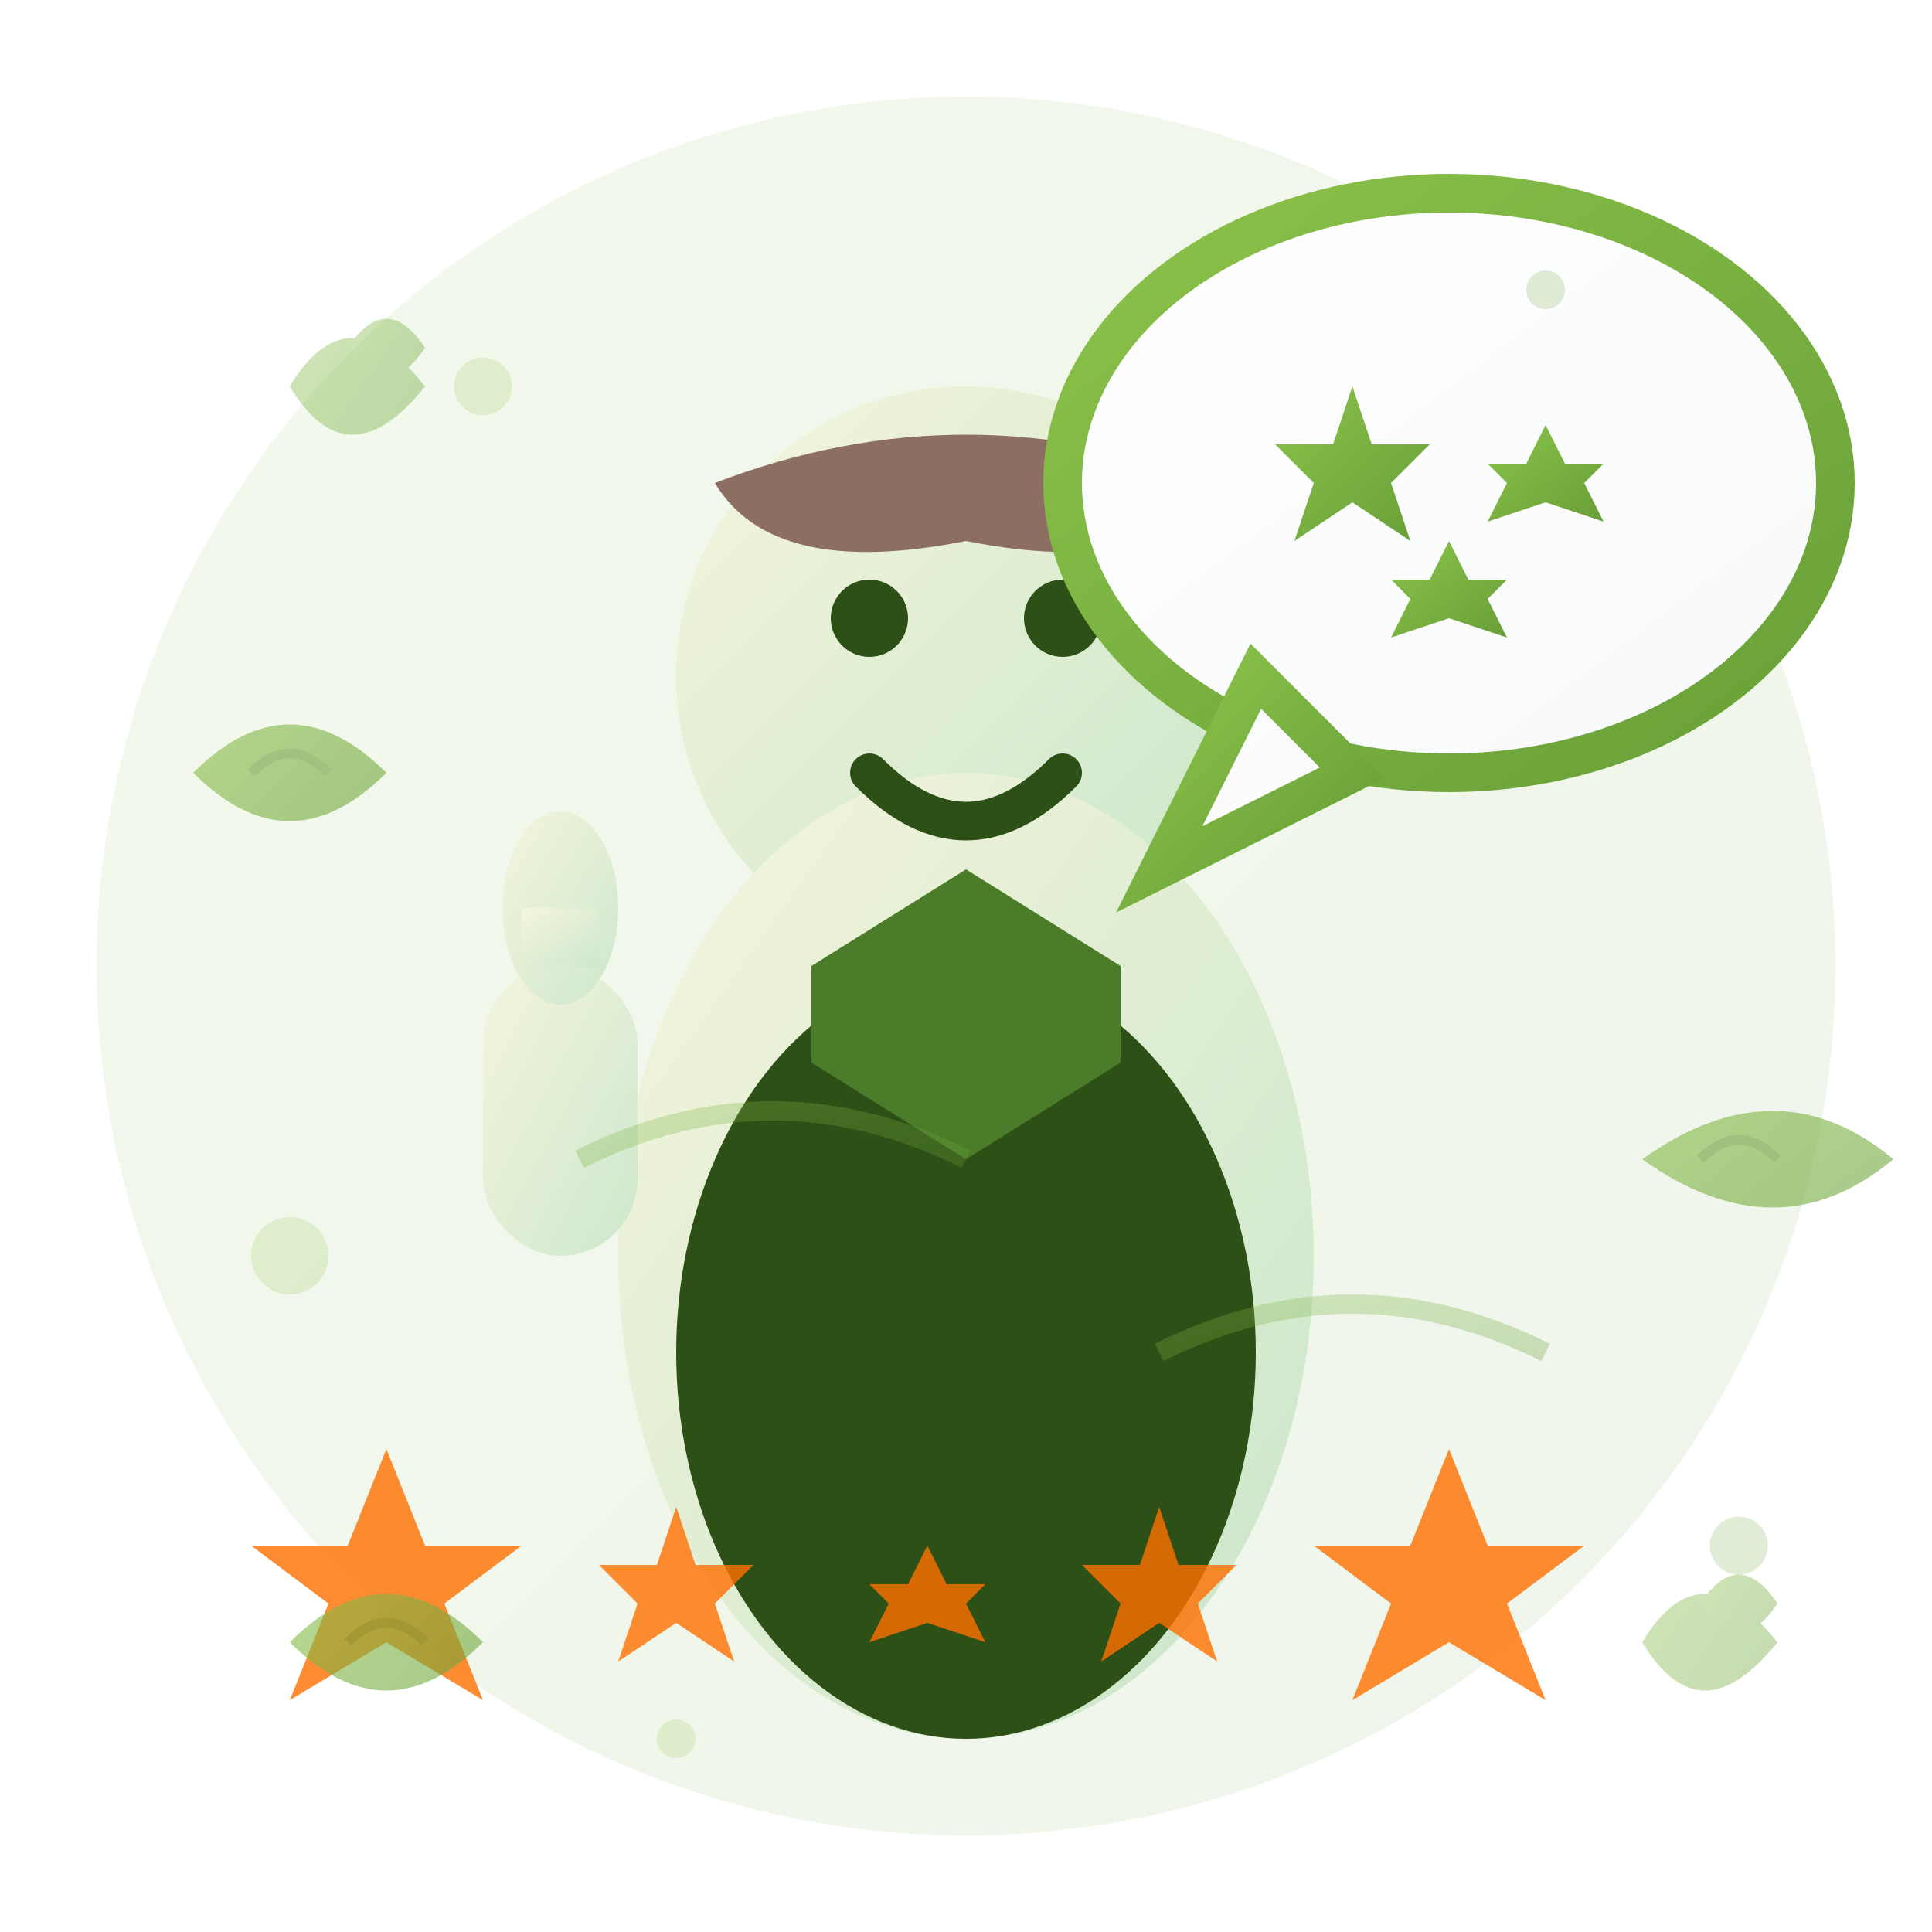 <svg xmlns="http://www.w3.org/2000/svg" viewBox="0 0 100 100" width="100" height="100">
  <defs>
    <linearGradient id="faceGrad" x1="0%" y1="0%" x2="100%" y2="100%">
      <stop offset="0%" style="stop-color:#f5f5dc;stop-opacity:1" />
      <stop offset="100%" style="stop-color:#c8e6c9;stop-opacity:1" />
    </linearGradient>
    <linearGradient id="accentGrad" x1="0%" y1="0%" x2="100%" y2="100%">
      <stop offset="0%" style="stop-color:#8bc34a;stop-opacity:1" />
      <stop offset="100%" style="stop-color:#689f38;stop-opacity:1" />
    </linearGradient>
    <linearGradient id="speechGrad" x1="0%" y1="0%" x2="100%" y2="100%">
      <stop offset="0%" style="stop-color:#ffffff;stop-opacity:1" />
      <stop offset="100%" style="stop-color:#f8f9fa;stop-opacity:1" />
    </linearGradient>
    <filter id="personShadow" x="-20%" y="-20%" width="140%" height="140%">
      <dropShadow dx="2" dy="3" stdDeviation="3" flood-color="#1a3009" flood-opacity="0.3"/>
    </filter>
  </defs>
  
  <!-- Background circle -->
  <circle cx="50" cy="50" r="45" fill="url(#accentGrad)" opacity="0.1"/>
  
  <!-- Person silhouette -->
  <g filter="url(#personShadow)">
    <!-- Head -->
    <circle cx="50" cy="35" r="15" fill="url(#faceGrad)"/>
    
    <!-- Body -->
    <ellipse cx="50" cy="65" rx="18" ry="25" fill="url(#faceGrad)"/>
    
    <!-- Shirt -->
    <ellipse cx="50" cy="70" rx="15" ry="20" fill="#2d5016"/>
    
    <!-- Collar -->
    <path d="M42 55 L50 60 L58 55 L58 50 L50 45 L42 50 Z" fill="#4a7c2a"/>
    
    <!-- Face features -->
    <circle cx="45" cy="32" r="2" fill="#2d5016"/>
    <circle cx="55" cy="32" r="2" fill="#2d5016"/>
    <path d="M45 40 Q50 45 55 40" stroke="#2d5016" stroke-width="2" fill="none" stroke-linecap="round"/>
    
    <!-- Hair -->
    <path d="M37 25 Q50 20 63 25 Q60 30 50 28 Q40 30 37 25 Z" fill="#8d6e63"/>
  </g>
  
  <!-- Speech bubble -->
  <g filter="url(#personShadow)">
    <ellipse cx="75" cy="25" rx="20" ry="15" fill="url(#speechGrad)" stroke="url(#accentGrad)" stroke-width="2"/>
    <path d="M65 35 L60 45 L70 40 Z" fill="url(#speechGrad)" stroke="url(#accentGrad)" stroke-width="2"/>
    
    <!-- Stars in speech bubble -->
    <g fill="url(#accentGrad)">
      <path d="M70 20 L71 23 L74 23 L72 25 L73 28 L70 26 L67 28 L68 25 L66 23 L69 23 Z"/>
      <path d="M80 22 L81 24 L83 24 L82 25 L83 27 L80 26 L77 27 L78 25 L77 24 L79 24 Z"/>
      <path d="M75 28 L76 30 L78 30 L77 31 L78 33 L75 32 L72 33 L73 31 L72 30 L74 30 Z"/>
    </g>
  </g>
  
  <!-- Thumbs up -->
  <g filter="url(#personShadow)" opacity="0.9">
    <rect x="25" y="50" width="8" height="15" fill="url(#faceGrad)" rx="4"/>
    <ellipse cx="29" cy="47" rx="3" ry="5" fill="url(#faceGrad)"/>
    <rect x="27" y="47" width="4" height="3" fill="url(#faceGrad)"/>
  </g>
  
  <!-- Rating stars -->
  <g fill="#ff6f00" opacity="0.8">
    <path d="M20 75 L22 80 L27 80 L23 83 L25 88 L20 85 L15 88 L17 83 L13 80 L18 80 Z"/>
    <path d="M35 78 L36 81 L39 81 L37 83 L38 86 L35 84 L32 86 L33 83 L31 81 L34 81 Z"/>
    <path d="M48 80 L49 82 L51 82 L50 83 L51 85 L48 84 L45 85 L46 83 L45 82 L47 82 Z"/>
    <path d="M60 78 L61 81 L64 81 L62 83 L63 86 L60 84 L57 86 L58 83 L56 81 L59 81 Z"/>
    <path d="M75 75 L77 80 L82 80 L78 83 L80 88 L75 85 L70 88 L72 83 L68 80 L73 80 Z"/>
  </g>
  
  <!-- Eco elements -->
  <g opacity="0.6">
    <!-- Leaves -->
    <path d="M10 40 Q15 35 20 40 Q15 45 10 40 Z" fill="url(#accentGrad)"/>
    <path d="M85 60 Q92 55 98 60 Q92 65 85 60 Z" fill="url(#accentGrad)"/>
    <path d="M15 85 Q20 80 25 85 Q20 90 15 85 Z" fill="url(#accentGrad)"/>
    
    <!-- Leaf veins -->
    <path d="M13 40 Q15 38 17 40" stroke="#689f38" stroke-width="0.5" fill="none"/>
    <path d="M88 60 Q90 58 92 60" stroke="#689f38" stroke-width="0.5" fill="none"/>
    <path d="M18 85 Q20 83 22 85" stroke="#689f38" stroke-width="0.5" fill="none"/>
  </g>
  
  <!-- Organic background texture -->
  <g opacity="0.2">
    <circle cx="25" cy="20" r="1.5" fill="#8bc34a"/>
    <circle cx="80" cy="15" r="1" fill="#689f38"/>
    <circle cx="15" cy="65" r="2" fill="#8bc34a"/>
    <circle cx="90" cy="80" r="1.5" fill="#689f38"/>
    <circle cx="35" cy="90" r="1" fill="#8bc34a"/>
  </g>
  
  <!-- Connection lines -->
  <g stroke="url(#accentGrad)" stroke-width="1" opacity="0.3" fill="none">
    <path d="M30 60 Q40 55 50 60"/>
    <path d="M60 70 Q70 65 80 70"/>
  </g>
  
  <!-- Quote marks -->
  <g fill="url(#accentGrad)" opacity="0.4">
    <path d="M15 20 Q18 15 22 20 Q18 25 15 20 Z"/>
    <path d="M18 18 Q20 15 22 18 Q20 21 18 18 Z"/>
    <path d="M85 85 Q88 80 92 85 Q88 90 85 85 Z"/>
    <path d="M88 83 Q90 80 92 83 Q90 86 88 83 Z"/>
  </g>
</svg>
